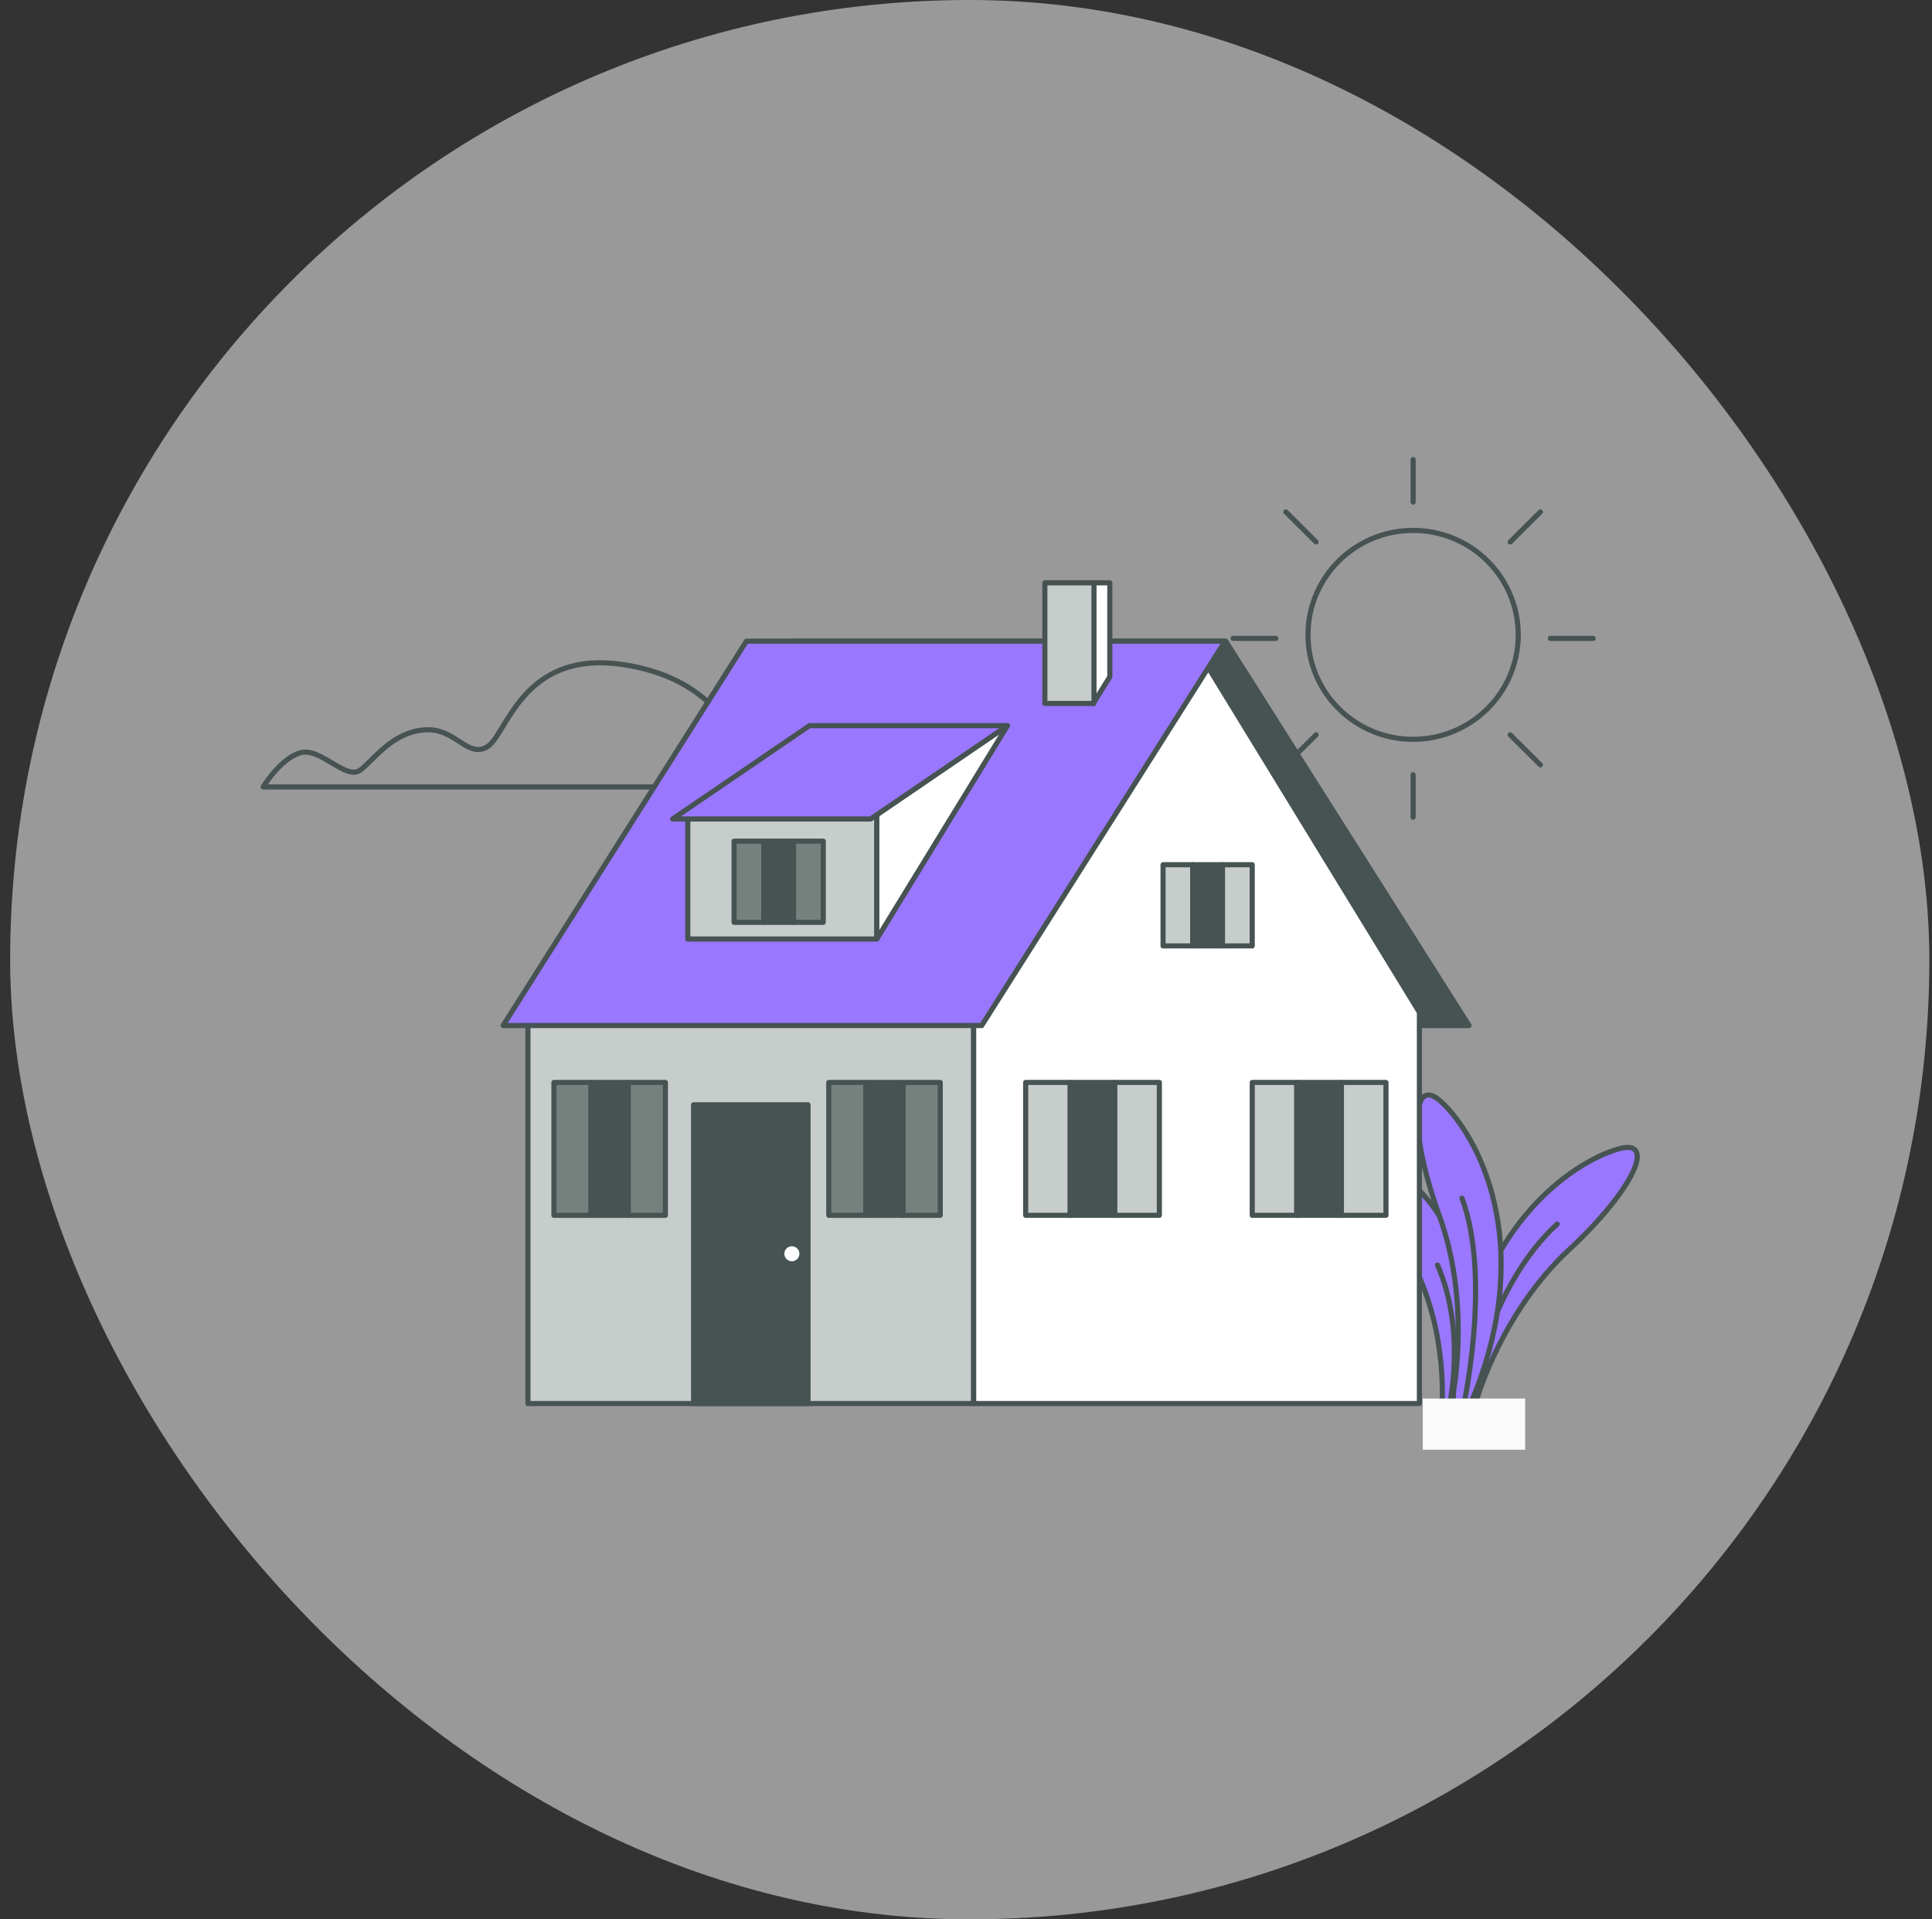 <svg width="151" height="150" viewBox="0 0 151 150" fill="none" xmlns="http://www.w3.org/2000/svg">
    <rect x="0" y="0" width="151" height="150" fill="#333333" stroke="none"/>
    <rect x="0.793" width="150" height="150" rx="75" fill="white" fill-opacity="0.5" />
    <path
        d="M57.782 58.605C57.782 58.605 56.438 53.038 48.589 51.922C40.744 50.81 39.621 57.489 38.052 58.381C36.482 59.272 35.584 56.821 33.121 57.045C30.654 57.269 29.309 59.272 28.19 60.164C27.071 61.056 25.051 58.381 23.481 58.828C21.911 59.276 20.567 61.5 20.567 61.5H66.077C66.077 61.5 64.508 59.048 62.266 58.16C60.024 57.269 59.126 58.605 57.782 58.605V58.605Z"
        stroke="#465352" stroke-width="0.4" stroke-linecap="round" stroke-linejoin="round" />
    <path
        d="M110.445 57.779C114.983 57.779 118.662 54.124 118.662 49.616C118.662 45.107 114.983 41.452 110.445 41.452C105.907 41.452 102.229 45.107 102.229 49.616C102.229 54.124 105.907 57.779 110.445 57.779Z"
        stroke="#465352" stroke-width="0.4" stroke-linecap="round" stroke-linejoin="round" />
    <path d="M110.446 35.914V39.236" stroke="#465352" stroke-width="0.4" stroke-linecap="round"
        stroke-linejoin="round" />
    <path d="M110.446 60.547V63.868" stroke="#465352" stroke-width="0.4" stroke-linecap="round"
        stroke-linejoin="round" />
    <path d="M120.393 40.007L118.029 42.358" stroke="#465352" stroke-width="0.4"
        stroke-linecap="round" stroke-linejoin="round" />
    <path d="M102.862 57.428L100.498 59.776" stroke="#465352" stroke-width="0.4"
        stroke-linecap="round" stroke-linejoin="round" />
    <path d="M124.516 49.893H121.172" stroke="#465352" stroke-width="0.4" stroke-linecap="round"
        stroke-linejoin="round" />
    <path d="M99.719 49.893H96.376" stroke="#465352" stroke-width="0.4" stroke-linecap="round"
        stroke-linejoin="round" />
    <path d="M120.393 59.776L118.029 57.428" stroke="#465352" stroke-width="0.4"
        stroke-linecap="round" stroke-linejoin="round" />
    <path d="M102.862 42.358L100.498 40.007" stroke="#465352" stroke-width="0.4"
        stroke-linecap="round" stroke-linejoin="round" />
    <path
        d="M115.517 109.077C115.517 109.077 117.473 102.462 122.611 97.688C127.749 92.913 129.505 88.917 126.487 89.791C122.822 90.849 115.141 96.05 113.926 108.722C113.4 114.189 115.517 109.077 115.517 109.077Z"
        fill="#9A77FF" />
    <path
        d="M115.517 109.077C115.517 109.077 117.473 102.462 122.611 97.688C127.749 92.913 129.505 88.917 126.487 89.791C122.822 90.849 115.141 96.05 113.926 108.722C113.4 114.189 115.517 109.077 115.517 109.077"
        stroke="#465352" stroke-width="0.4" stroke-linecap="round" stroke-linejoin="round" />
    <path d="M115.374 107.493C115.374 107.493 116.844 100.121 121.706 95.663" stroke="#465352"
        stroke-width="0.4" stroke-linecap="round" stroke-linejoin="round" />
    <path
        d="M112.635 110.871C112.635 110.871 113.339 105.411 110.976 99.909C108.612 94.406 108.591 90.868 110.629 92.743C113.1 95.02 117.287 101.884 113.983 111.287C112.556 115.344 112.635 110.871 112.635 110.871Z"
        fill="#9A77FF" />
    <path
        d="M112.635 110.871C112.635 110.871 113.339 105.411 110.976 99.909C108.612 94.406 108.591 90.868 110.629 92.743C113.1 95.02 117.287 101.884 113.983 111.287C112.556 115.344 112.635 110.871 112.635 110.871"
        stroke="#465352" stroke-width="0.4" stroke-linecap="round" stroke-linejoin="round" />
    <path d="M113.279 109.816C113.279 109.816 114.613 104.029 112.353 98.864" stroke="#465352"
        stroke-width="0.4" stroke-linecap="round" stroke-linejoin="round" />
    <path
        d="M113.621 108.586C113.621 108.586 114.926 101.716 112.506 95.044C110.085 88.373 110.35 83.957 112.674 86.135C115.491 88.774 120.014 96.998 115.227 108.998C113.16 114.174 113.621 108.586 113.621 108.586Z"
        fill="#9A77FF" stroke="#465352" stroke-width="0.4" stroke-linecap="round"
        stroke-linejoin="round" />
    <path d="M114.376 109.933C114.376 109.933 116.589 99.894 114.265 93.638" stroke="#465352"
        stroke-width="0.4" stroke-linecap="round" stroke-linejoin="round" />
    <path d="M114.817 80.147H80.827L61.812 50.107H95.801L114.817 80.147Z" fill="#465352"
        stroke="#465352" stroke-width="0.4" stroke-linecap="round" stroke-linejoin="round" />
    <path d="M76.1 79.117H41.262V109.689H76.1V79.117Z" fill="#C7CDCA" stroke="#465352"
        stroke-width="0.4" stroke-linecap="round" stroke-linejoin="round" />
    <path d="M110.937 109.689H76.1V79.117L93.806 51.138L110.937 79.117V109.689Z" fill="white"
        stroke="#465352" stroke-width="0.4" stroke-linecap="round" stroke-linejoin="round" />
    <path d="M83.645 84.594H80.162V94.978H83.645V84.594Z" fill="#C7CDCA" stroke="#465352"
        stroke-width="0.4" stroke-linecap="round" stroke-linejoin="round" />
    <path d="M87.131 84.594H83.648V94.978H87.131V84.594Z" fill="#465352" stroke="#465352"
        stroke-width="0.4" stroke-linecap="round" stroke-linejoin="round" />
    <path d="M90.612 84.594H87.13V94.978H90.612V84.594Z" fill="#C7CDCA" stroke="#465352"
        stroke-width="0.4" stroke-linecap="round" stroke-linejoin="round" />
    <path d="M67.679 84.594H64.775V94.978H67.679V84.594Z" fill="#76807D" stroke="#465352"
        stroke-width="0.4" stroke-linecap="round" stroke-linejoin="round" />
    <path d="M70.583 84.594H67.679V94.978H70.583V84.594Z" fill="#465352" stroke="#465352"
        stroke-width="0.4" stroke-linecap="round" stroke-linejoin="round" />
    <path d="M73.486 84.594H70.582V94.978H73.486V84.594Z" fill="#76807D" stroke="#465352"
        stroke-width="0.4" stroke-linecap="round" stroke-linejoin="round" />
    <path d="M46.197 84.594H43.294V94.978H46.197V84.594Z" fill="#76807D" stroke="#465352"
        stroke-width="0.4" stroke-linecap="round" stroke-linejoin="round" />
    <path d="M49.101 84.594H46.197V94.978H49.101V84.594Z" fill="#465352" stroke="#465352"
        stroke-width="0.4" stroke-linecap="round" stroke-linejoin="round" />
    <path d="M52.004 84.594H49.101V94.978H52.004V84.594Z" fill="#76807D" stroke="#465352"
        stroke-width="0.4" stroke-linecap="round" stroke-linejoin="round" />
    <path d="M101.354 84.594H97.872V94.978H101.354V84.594Z" fill="#C7CDCA" stroke="#465352"
        stroke-width="0.4" stroke-linecap="round" stroke-linejoin="round" />
    <path d="M104.837 84.594H101.354V94.978H104.837V84.594Z" fill="#465352" stroke="#465352"
        stroke-width="0.4" stroke-linecap="round" stroke-linejoin="round" />
    <path d="M108.323 84.594H104.84V94.978H108.323V84.594Z" fill="#C7CDCA" stroke="#465352"
        stroke-width="0.4" stroke-linecap="round" stroke-linejoin="round" />
    <path d="M93.226 67.579H90.902V73.924H93.226V67.579Z" fill="#C7CDCA" stroke="#465352"
        stroke-width="0.4" stroke-linecap="round" stroke-linejoin="round" />
    <path d="M95.549 67.579H93.225V73.924H95.549V67.579Z" fill="#465352" stroke="#465352"
        stroke-width="0.4" stroke-linecap="round" stroke-linejoin="round" />
    <path d="M97.871 67.579H95.546V73.924H97.871V67.579Z" fill="#C7CDCA" stroke="#465352"
        stroke-width="0.4" stroke-linecap="round" stroke-linejoin="round" />
    <path d="M39.321 80.147H76.729L95.748 50.107H58.34L39.321 80.147Z" fill="#9A77FF"
        stroke="#465352" stroke-width="0.4" stroke-linecap="round" stroke-linejoin="round" />
    <path d="M68.527 63.674H53.756V73.386H68.527V63.674Z" fill="#C7CDCA" stroke="#465352"
        stroke-width="0.4" stroke-linecap="round" stroke-linejoin="round" />
    <path d="M68.53 63.674L78.739 56.711L68.53 73.386V63.674Z" fill="white"
        stroke="#465352" stroke-width="0.4" stroke-linecap="round" stroke-linejoin="round" />
    <path d="M52.572 64.004H68.047L78.738 56.711H63.267L52.572 64.004Z" fill="#9A77FF"
        stroke="#465352" stroke-width="0.4" stroke-linecap="round" stroke-linejoin="round" />
    <path d="M59.698 65.738H57.374V72.083H59.698V65.738Z" fill="#76807D" stroke="#465352"
        stroke-width="0.4" stroke-linecap="round" stroke-linejoin="round" />
    <path d="M62.019 65.738H59.694V72.083H62.019V65.738Z" fill="#465352" stroke="#465352"
        stroke-width="0.4" stroke-linecap="round" stroke-linejoin="round" />
    <path d="M64.343 65.738H62.019V72.083H64.343V65.738Z" fill="#76807D" stroke="#465352"
        stroke-width="0.4" stroke-linecap="round" stroke-linejoin="round" />
    <path d="M86.741 45.55H85.443V54.974L86.741 52.893V45.55Z" fill="white"
        stroke="#465352" stroke-width="0.4" stroke-linecap="round" stroke-linejoin="round" />
    <path d="M85.503 45.55H81.663V54.974H85.503V45.55Z" fill="#C7CDCA" stroke="#465352"
        stroke-width="0.4" stroke-linecap="round" stroke-linejoin="round" />
    <path d="M63.152 86.343H54.209V109.689H63.152V86.343Z" fill="#465352" stroke="#465352"
        stroke-width="0.4" stroke-linecap="round" stroke-linejoin="round" />
    <path
        d="M62.68 97.984C62.68 97.551 62.326 97.199 61.89 97.199C61.454 97.199 61.1 97.551 61.1 97.984C61.1 98.418 61.454 98.769 61.89 98.769C62.326 98.769 62.68 98.418 62.68 97.984Z"
        fill="white" stroke="#465352" stroke-width="0.4" stroke-linecap="round"
        stroke-linejoin="round" />
    <rect x="111.2" y="109.3" width="8" height="4" fill="#FAFAFA" />
</svg>